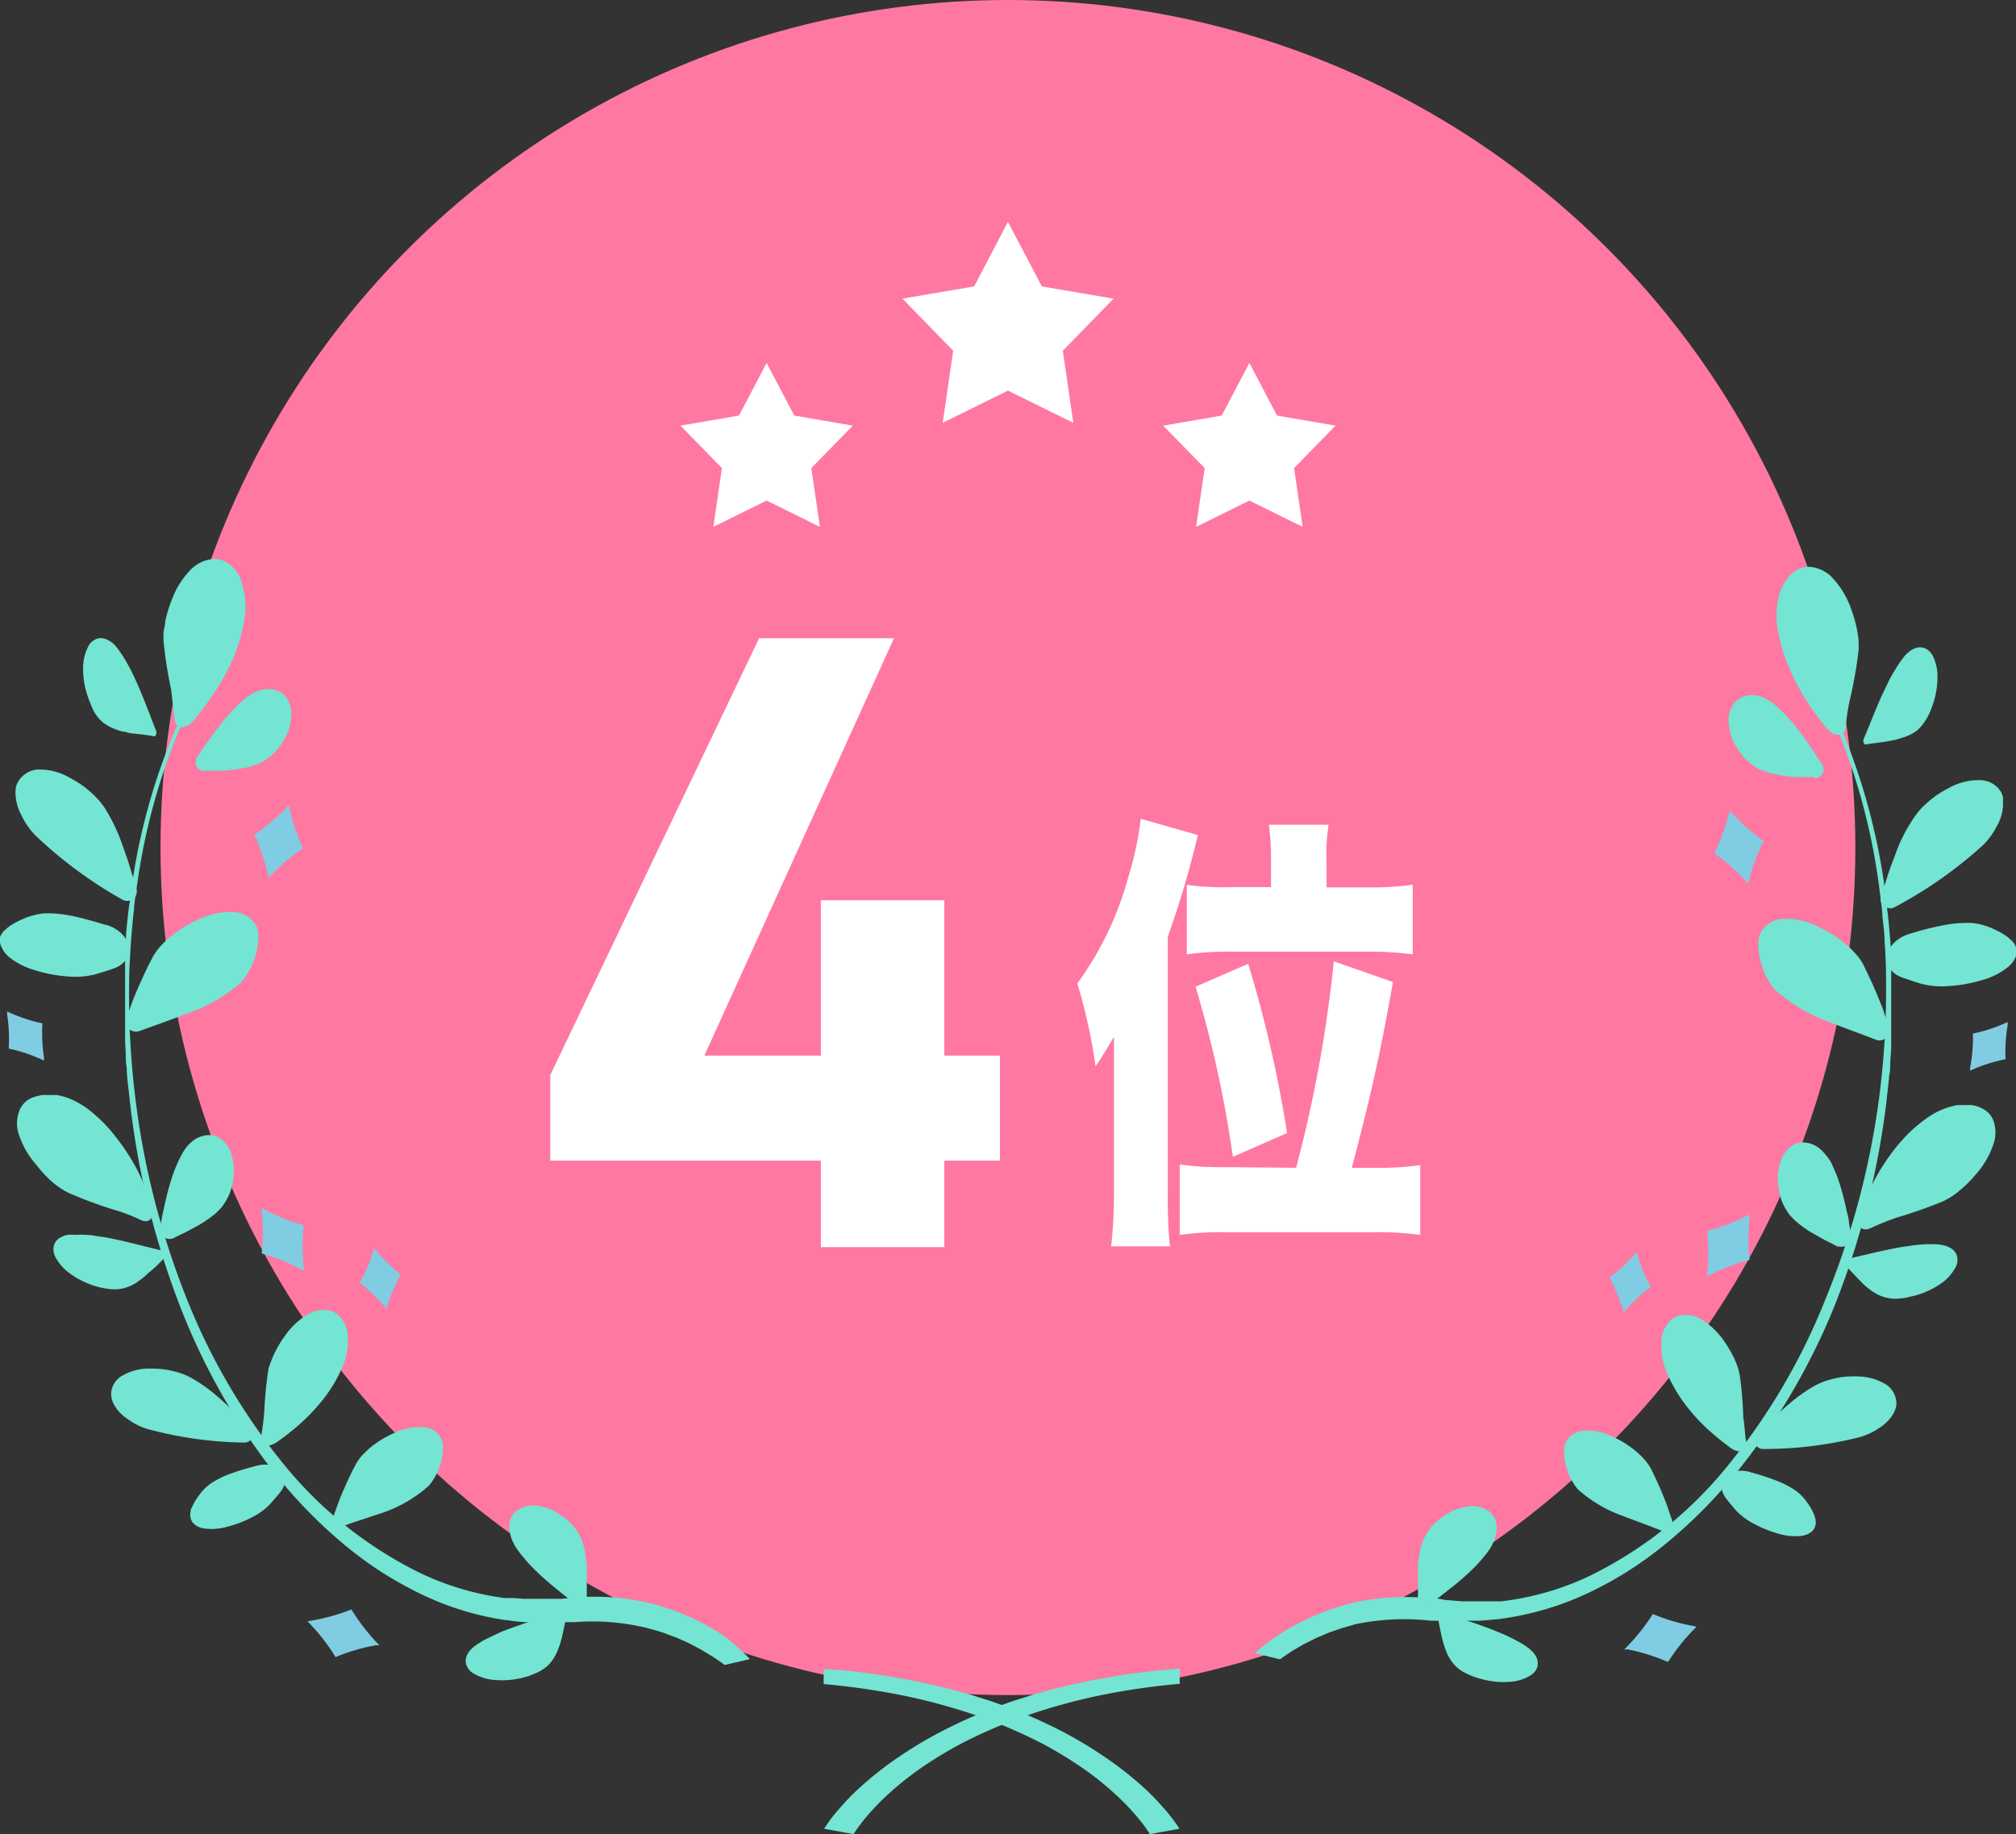 <svg xmlns="http://www.w3.org/2000/svg" viewBox="0 0 150.21 136.64"><rect x="0" y="0" width="150.21" height="136.64" fill="#333333" stroke="none"/><defs><style>.cls-1{fill:#ff78a2;}.cls-2,.cls-3{fill:#fff;}.cls-2,.cls-4{fill-rule:evenodd;}.cls-4{fill:#73e5d2;}.cls-5{fill:#80cce3;}</style></defs><g id="レイヤー_2" data-name="レイヤー 2"><g id="レイヤー_1-2" data-name="レイヤー 1"><circle class="cls-1" cx="75.1" cy="63.14" r="63.14"/><polygon class="cls-2" points="75.1 29.1 79.97 31.5 79.19 26.13 82.97 22.25 77.63 21.34 75.1 16.53 72.58 21.34 67.24 22.25 71.02 26.13 70.24 31.5 75.1 29.1"/><polygon class="cls-2" points="57.12 37.29 61.09 39.25 60.45 34.87 63.54 31.71 59.18 30.96 57.12 27.04 55.06 30.96 50.7 31.71 53.79 34.87 53.15 39.25 57.12 37.29"/><polygon class="cls-2" points="93.09 37.29 97.06 39.25 96.42 34.87 99.51 31.71 95.15 30.96 93.09 27.04 91.03 30.96 86.67 31.71 89.76 34.87 89.12 39.25 93.09 37.29"/><path class="cls-3" d="M66.61,47.55,52.48,78.64h8.68V67.07h9.2V78.64H74.5v7.83H70.36v6.44h-9.2V86.47H41V80.09L56.56,47.55Z"/><path class="cls-3" d="M83,80.6c0-.51,0-1.68,0-3.35-.91,1.51-.91,1.51-1.37,2.18a40.56,40.56,0,0,0-1.36-6.16,24.38,24.38,0,0,0,3.82-8A24.81,24.81,0,0,0,85,61l4.25,1.21a69.78,69.78,0,0,1-2.24,7.58V89a35.73,35.73,0,0,0,.16,3.85H82.79A34.71,34.71,0,0,0,83,89ZM96.57,87a98.32,98.32,0,0,0,2.81-15.38l4.41,1.54c-1,5.61-1.74,8.82-3.07,13.84h1.81a21.43,21.43,0,0,0,3.29-.2V92a23.29,23.29,0,0,0-3.5-.2h-11a21.87,21.87,0,0,0-3.42.2V86.75a20.82,20.82,0,0,0,3.26.2ZM94.7,64.08a17.89,17.89,0,0,0-.16-2.64H99a12.68,12.68,0,0,0-.16,2.67v2h3.12a22,22,0,0,0,3.3-.2V71.1a23.64,23.64,0,0,0-3.38-.2h-10a22.24,22.24,0,0,0-3.45.2V65.92a19.64,19.64,0,0,0,3.35.17H94.7Zm-2.84,22.1a85.55,85.55,0,0,0-2.78-12.67L93,71.8A92.16,92.16,0,0,1,95.9,84.41Z"/><path class="cls-4" d="M83.44,124.82l-1.2.21-.6.1-.59.12-1.18.25-1.16.28c-.39.09-.76.2-1.14.31s-.76.2-1.12.33l-1.11.35-1.08.39a38.14,38.14,0,0,0-4,1.77,31.9,31.9,0,0,0-3.54,2.13,25.21,25.21,0,0,0-3,2.43c-.45.43-.85.87-1.24,1.32-.2.22-.38.45-.56.68l-.26.36-.12.18-.07.1-.07.11,2.2.4a11.51,11.51,0,0,1,.94-1.27c.35-.41.72-.82,1.13-1.22a23,23,0,0,1,2.73-2.28,30.67,30.67,0,0,1,3.27-2,38.11,38.11,0,0,1,3.76-1.68A44.56,44.56,0,0,1,84,125.93c1.28-.21,2.58-.37,3.9-.49v-1.13C86.4,124.43,84.91,124.59,83.44,124.82Z"/><path class="cls-4" d="M65.85,124.82l1.2.21.6.1.59.12,1.18.25,1.16.28c.39.09.76.2,1.14.31s.76.2,1.12.33l1.11.35,1.08.39a39.25,39.25,0,0,1,4,1.77,31.74,31.74,0,0,1,3.53,2.13,25.21,25.21,0,0,1,3,2.43c.45.43.85.87,1.24,1.32.2.22.38.45.56.68l.26.36.13.18.06.1.07.11-2.2.4a11.51,11.51,0,0,0-.94-1.27c-.35-.41-.72-.82-1.13-1.22a23,23,0,0,0-2.73-2.28,30.67,30.67,0,0,0-3.27-2,38.11,38.11,0,0,0-3.76-1.68,44.56,44.56,0,0,0-8.58-2.24c-1.28-.21-2.58-.37-3.9-.49v-1.13C62.89,124.43,64.38,124.59,65.85,124.82Z"/><path class="cls-4" d="M54.12,122a17.5,17.5,0,0,0-5.7-2.57,18.06,18.06,0,0,0-5.89-.39l-.72.07-.71,0-.72,0H39l-.72-.06-.36,0a2.2,2.2,0,0,1-.36,0l-.71-.11a20.85,20.85,0,0,1-5.66-1.81A30.29,30.29,0,0,1,21,108.91a47,47,0,0,1-7.28-12.65,59.74,59.74,0,0,1-3.7-15,61.85,61.85,0,0,1-.4-7.8c0-1.29.09-2.58.18-3.86.06-.64.11-1.28.19-1.91,0-.32.07-.63.11-1l.14-.94a46.63,46.63,0,0,1,4.26-13.92l-.19-.18a46.55,46.55,0,0,0-4.44,14l-.15,1c0,.32-.08.64-.12,1-.09.63-.14,1.28-.21,1.93,0,.32,0,.64-.07,1l0,.48,0,.49,0,1c0,.33,0,.66,0,1l0,.5v1.48c0,.33,0,.65,0,1l0,1,.05,1c0,.33,0,.66.07,1,0,.66.11,1.32.18,2a61.15,61.15,0,0,0,3.63,15.35,48.7,48.7,0,0,0,7.36,13.06,36.33,36.33,0,0,0,4.88,5,27.34,27.34,0,0,0,5.48,3.62,22,22,0,0,0,5.87,2l.75.13c.25,0,.5.06.75.09l.75.07.75,0,.75,0,.74,0,.75,0h.18l.18,0,.35,0a17.12,17.12,0,0,1,5.6.48l.69.2.35.11.34.13.68.25.67.3c.23.1.45.22.67.34s.44.22.65.36l.65.39.64.43.26.2,1.89-.44A20.28,20.28,0,0,0,54.12,122Z"/><path class="cls-4" d="M15.2,57.47a.7.7,0,0,1-.55-1l.11-.17.5-.73c.18-.26.35-.51.54-.77.37-.51.76-1,1.18-1.5q.33-.36.66-.69c.23-.22.47-.44.72-.64a3.55,3.55,0,0,1,.54-.35,2.6,2.6,0,0,1,.56-.22,2.12,2.12,0,0,1,1.06,0,1.54,1.54,0,0,1,.45.21,1.4,1.4,0,0,1,.37.36,2.32,2.32,0,0,1,.38,1.22,4,4,0,0,1-.61,2,4.16,4.16,0,0,1-1.69,1.64,5.5,5.5,0,0,1-.61.23,6.56,6.56,0,0,1-.67.17c-.23,0-.47.09-.71.11l-.74.08-.37,0-.37,0-.74,0Z"/><path class="cls-4" d="M7.92,68.9c2,.62,2.3,2.67.5,3.27-.43.15-.87.28-1.33.42A6.12,6.12,0,0,1,5,72.74a10.66,10.66,0,0,1-2.43-.47,5.47,5.47,0,0,1-1.93-1,2,2,0,0,1-.51-.68A1.13,1.13,0,0,1,0,69.82a1.42,1.42,0,0,1,.43-.59,4.2,4.2,0,0,1,.38-.3,5.46,5.46,0,0,1,.48-.27,5.74,5.74,0,0,1,1.06-.43,4.77,4.77,0,0,1,1-.19,9.26,9.26,0,0,1,2.09.21c.75.16,1.54.38,2.34.63Z"/><path class="cls-4" d="M11.48,54.86c.12,0,.22-.24.16-.39-.33-.82-.68-1.79-1.09-2.78-.12-.29-.25-.59-.38-.88s-.27-.59-.41-.87-.3-.55-.45-.81a7,7,0,0,0-.5-.75,2.8,2.8,0,0,0-.38-.44A1.71,1.71,0,0,0,8,47.67a1,1,0,0,0-.79-.08,1.19,1.19,0,0,0-.65.6,3.38,3.38,0,0,0-.36,1.36,6.05,6.05,0,0,0,.32,2.27,5.14,5.14,0,0,0,.22.59A4.53,4.53,0,0,0,7,53a3,3,0,0,0,.67.82,3.41,3.41,0,0,0,.94.51,4.51,4.51,0,0,0,.52.17c.18,0,.37.08.55.12C10.32,54.69,10.93,54.74,11.48,54.86Z"/><path class="cls-4" d="M10.39,76.81a.76.76,0,0,1-1-.88v0c.08-.24.18-.49.27-.74s.17-.49.27-.74l.31-.76.35-.77c.23-.52.49-1.05.78-1.6a4.28,4.28,0,0,1,.27-.43c.1-.14.22-.28.34-.42a7.8,7.8,0,0,1,.88-.82,9.19,9.19,0,0,1,2.26-1.29,5.08,5.08,0,0,1,2.32-.41,2,2,0,0,1,1.65,1,1.84,1.84,0,0,1,.16.9,4.39,4.39,0,0,1-.17,1.2,5.43,5.43,0,0,1-1.11,2.13,11.9,11.9,0,0,1-4.13,2.36C12.68,76,11.5,76.41,10.39,76.81Z"/><path class="cls-4" d="M10.14,66.12A.72.72,0,0,1,9.08,67a32.25,32.25,0,0,1-6.44-4.76A5.54,5.54,0,0,1,1.58,60.7a3.51,3.51,0,0,1-.42-1.49,1.94,1.94,0,0,1,0-.34,1.64,1.64,0,0,1,.05-.32A1.73,1.73,0,0,1,1.51,58a1.9,1.9,0,0,1,1.26-.67A4.53,4.53,0,0,1,5.3,58a6.93,6.93,0,0,1,1.38.95,7,7,0,0,1,.62.6,4.64,4.64,0,0,1,.52.67A12.5,12.5,0,0,1,8.75,62a4.19,4.19,0,0,1,.2.49c.07.17.13.34.19.51.12.34.24.69.35,1,.06.18.12.35.17.53l.16.53c.1.35.21.69.31,1Z"/><path class="cls-4" d="M13,53.53c.06.79.82.87,1.44.14l0,0A23.92,23.92,0,0,0,16,51.55,15.47,15.47,0,0,0,17.39,49c.19-.47.37-1,.52-1.47a12.66,12.66,0,0,0,.33-1.56,7.1,7.1,0,0,0,.05-1.12,6.45,6.45,0,0,0-.17-1c0-.08-.05-.16-.07-.24L18,43.3a2.71,2.71,0,0,0-.2-.42c-.07-.13-.15-.25-.23-.37a4.12,4.12,0,0,0-.28-.31,2.15,2.15,0,0,0-.64-.42,1.84,1.84,0,0,0-.74-.14,2.68,2.68,0,0,0-1.6.7,6.33,6.33,0,0,0-1.53,2.4,9.64,9.64,0,0,0-.47,1.56c0,.26-.09.52-.12.77a6.31,6.31,0,0,0,0,.75,32.37,32.37,0,0,0,.57,3.6C12.83,52.11,12.92,52.83,13,53.53Z"/><path class="cls-4" d="M12.84,92.27a.69.69,0,0,1-.9-.71l0-.2.17-.88c.06-.3.13-.6.2-.91.14-.61.3-1.23.5-1.84a8.79,8.79,0,0,1,.34-.9c.12-.29.26-.58.41-.86a4.22,4.22,0,0,1,.36-.54,2.83,2.83,0,0,1,.43-.42,2,2,0,0,1,1-.43,1.67,1.67,0,0,1,.5,0,1.53,1.53,0,0,1,.49.18,2.28,2.28,0,0,1,.82,1,4,4,0,0,1,.22,2.07A4.1,4.1,0,0,1,16.46,90a5.13,5.13,0,0,1-.47.46c-.17.14-.36.28-.55.41s-.4.27-.61.39l-.65.35-.33.18-.34.16-.66.33Z"/><path class="cls-4" d="M12.43,93.56c.09-.08-.06-.32-.22-.36-.86-.2-1.86-.47-2.9-.71-.31-.08-.62-.14-.94-.21s-.63-.12-.94-.16S6.81,92,6.5,92a6.88,6.88,0,0,0-.9,0A2.56,2.56,0,0,0,5,92a1.77,1.77,0,0,0-.46.17,1,1,0,0,0-.52.6,1.19,1.19,0,0,0,.11.88,3.53,3.53,0,0,0,.89,1.08,6.29,6.29,0,0,0,2,1.06c.2.06.41.12.61.16s.4.07.6.09a3,3,0,0,0,1-.07,3.15,3.15,0,0,0,1-.46l.45-.33.41-.38C11.62,94.41,12,93.94,12.43,93.56Z"/><path class="cls-4" d="M10.47,90.88c.72.35,1.16-.28.83-1.18v0a22.82,22.82,0,0,0-1-2.4,15.62,15.62,0,0,0-1.58-2.48,12.33,12.33,0,0,0-1-1.17,13.32,13.32,0,0,0-1.19-1.05,7,7,0,0,0-1-.6,4.93,4.93,0,0,0-1-.36l-.24-.06a2,2,0,0,0-.24,0l-.47,0a3.25,3.25,0,0,0-.44,0,2.59,2.59,0,0,0-.4.09A2.08,2.08,0,0,0,2,82a1.76,1.76,0,0,0-.48.57,2.64,2.64,0,0,0-.18,1.74A6.38,6.38,0,0,0,2.7,86.77,9,9,0,0,0,3.83,88a5.7,5.7,0,0,0,.62.48,4.68,4.68,0,0,0,.64.38,32.25,32.25,0,0,0,3.42,1.27C9.17,90.32,9.84,90.58,10.47,90.88Z"/><path class="cls-4" d="M19.15,109.19c1.61-.41,2.68.84,1.71,2-.22.28-.47.56-.72.85a4.94,4.94,0,0,1-1.37,1,8.32,8.32,0,0,1-1.84.7,4.19,4.19,0,0,1-1.72.13,1.48,1.48,0,0,1-.63-.24.9.9,0,0,1-.37-.5,1.2,1.2,0,0,1,0-.58c0-.11.08-.23.14-.36s.13-.25.2-.38a5.6,5.6,0,0,1,.54-.74,3.57,3.57,0,0,1,.63-.56,6.85,6.85,0,0,1,1.51-.74c.57-.21,1.2-.39,1.84-.56Z"/><path class="cls-4" d="M25.73,113.63a.62.62,0,0,1-.86-.72v0c.06-.2.14-.4.21-.6s.15-.41.23-.62.16-.41.26-.62l.28-.64c.19-.43.41-.87.65-1.32a2.25,2.25,0,0,1,.22-.35,3.07,3.07,0,0,1,.28-.35,6.88,6.88,0,0,1,.73-.68,8,8,0,0,1,1.86-1.07,4.24,4.24,0,0,1,1.92-.33,1.47,1.47,0,0,1,1.49,1.6,3.63,3.63,0,0,1-.14,1,4.57,4.57,0,0,1-.91,1.76,10.19,10.19,0,0,1-3.41,2C27.62,113,26.65,113.3,25.73,113.63Z"/><path class="cls-4" d="M18.66,106.35a.65.65,0,0,1-.48,1.12,29,29,0,0,1-7.15-1,4.65,4.65,0,0,1-1.48-.73,3.14,3.14,0,0,1-1-1,1.83,1.83,0,0,1-.14-.28,1.56,1.56,0,0,1-.11-.84A1.66,1.66,0,0,1,9,102.55a4,4,0,0,1,2.28-.59,6.49,6.49,0,0,1,1.5.16,5.26,5.26,0,0,1,.75.21,4.38,4.38,0,0,1,.7.31,11.61,11.61,0,0,1,1.5,1l.37.31.37.32.73.67.36.35.35.35.69.69Z"/><path class="cls-4" d="M43.73,118.9a.7.7,0,0,1-1,.48l-.16-.12-.7-.55-.72-.59a19,19,0,0,1-1.42-1.29c-.22-.22-.44-.46-.64-.7a8.59,8.59,0,0,1-.59-.76,3.43,3.43,0,0,1-.31-.56,2.27,2.27,0,0,1-.18-.58,2,2,0,0,1,0-1,1.45,1.45,0,0,1,.24-.44,1.29,1.29,0,0,1,.39-.34,2.08,2.08,0,0,1,1.24-.29,3.84,3.84,0,0,1,1.94.74,4.09,4.09,0,0,1,1.52,1.79,5.79,5.79,0,0,1,.19.63,6.86,6.86,0,0,1,.12.68c0,.23.06.47.07.72s0,.49,0,.74v.74c0,.25,0,.5,0,.74Z"/><path class="cls-4" d="M42.27,120.24c0-.12-.23-.24-.38-.19-.84.28-1.83.56-2.84.9l-.91.32c-.31.11-.61.23-.9.35l-.84.4a5.85,5.85,0,0,0-.78.44,3.46,3.46,0,0,0-.46.35,1.47,1.47,0,0,0-.3.38,1,1,0,0,0-.13.79,1.18,1.18,0,0,0,.55.69,3.6,3.6,0,0,0,1.33.46A6.44,6.44,0,0,0,38.9,125a6.13,6.13,0,0,0,.61-.18l.55-.23a3.21,3.21,0,0,0,.86-.61,3.39,3.39,0,0,0,.58-.9c.07-.17.14-.34.2-.52s.11-.36.16-.54C42,121.39,42.11,120.78,42.27,120.24Z"/><path class="cls-4" d="M19.46,107c-.13.68.5.91,1.18.43h0A19.38,19.38,0,0,0,22.44,106a14.34,14.34,0,0,0,1.74-1.88,12.84,12.84,0,0,0,.75-1.12,10.38,10.38,0,0,0,.62-1.25,5.26,5.26,0,0,0,.29-.93,4.8,4.8,0,0,0,.08-.91v-.22l0-.21a2.57,2.57,0,0,0-.07-.4,3,3,0,0,0-.12-.36,2.4,2.4,0,0,0-.17-.32,1.78,1.78,0,0,0-.44-.5,1.59,1.59,0,0,0-.59-.27,2.32,2.32,0,0,0-1.5.23,5.45,5.45,0,0,0-1.82,1.69,8.27,8.27,0,0,0-.73,1.21,5.68,5.68,0,0,0-.27.63A5.34,5.34,0,0,0,20,102a30.48,30.48,0,0,0-.31,3.16C19.64,105.76,19.57,106.38,19.46,107Z"/><path class="cls-5" d="M21.57,60.22,21.51,60l-.19.19a14.87,14.87,0,0,1-2.37,2,14.69,14.69,0,0,1,1,2.94l.06.26.19-.19a14.44,14.44,0,0,1,2.37-2A14.69,14.69,0,0,1,21.57,60.22Z"/><path class="cls-5" d="M19.74,90.13,19.5,90l0,.26a14.17,14.17,0,0,1,0,3.12,14.67,14.67,0,0,1,2.89,1.16l.24.13,0-.27a14.82,14.82,0,0,1,0-3.12A14.08,14.08,0,0,1,19.74,90.13Z"/><path class="cls-5" d="M28,93.13,27.88,93l-.07.21a11.81,11.81,0,0,1-1,2.36,12.35,12.35,0,0,1,1.84,1.77l.15.17.06-.21a12,12,0,0,1,1-2.35A12.42,12.42,0,0,1,28,93.13Z"/><path class="cls-5" d="M23.18,120.74l-.26.05.18.19a14.47,14.47,0,0,1,1.9,2.47,14.79,14.79,0,0,1,3-.88l.27,0-.19-.19a15.51,15.51,0,0,1-1.9-2.48A14.64,14.64,0,0,1,23.18,120.74Z"/><path class="cls-5" d="M.72,75.44l-.19-.09,0,.21a12.12,12.12,0,0,1,.12,2.56,11.73,11.73,0,0,1,2.43.8l.2.09,0-.21a12.12,12.12,0,0,1-.12-2.56A11.93,11.93,0,0,1,.72,75.44Z"/><path class="cls-4" d="M95.19,121.85a17.67,17.67,0,0,1,5.75-2.47,18,18,0,0,1,5.89-.28c.24,0,.49,0,.72.08l.71.06.71.06h.72c.24,0,.48,0,.72,0l.72,0,.36,0,.36,0,.72-.1a21.1,21.1,0,0,0,5.69-1.71,30.29,30.29,0,0,0,10.23-8A47.23,47.23,0,0,0,136,96.82a60.14,60.14,0,0,0,4-14.95,61.78,61.78,0,0,0,.53-7.79c0-1.3,0-2.58-.11-3.87,0-.63-.09-1.27-.16-1.91,0-.31-.05-.63-.09-1l-.12-.94a47.17,47.17,0,0,0-4-14l.2-.17a46.92,46.92,0,0,1,4.19,14.05l.13,1c0,.31.07.64.1,1,.08.63.12,1.28.18,1.93l.06,1,0,.49c0,.16,0,.32,0,.49l0,1c0,.32,0,.65,0,1v.49c0,.17,0,.33,0,.49v1c0,.33,0,.66,0,1s0,.66,0,1l-.07,1c0,.33,0,.66-.08,1-.05.66-.14,1.31-.21,2a60.85,60.85,0,0,1-3.91,15.28A48.91,48.91,0,0,1,129,110.17a36.64,36.64,0,0,1-5,4.93,27.52,27.52,0,0,1-5.55,3.52,22.05,22.05,0,0,1-5.91,1.87l-.75.12-.75.07-.75.06h-1.49l-.75,0-.74,0-.19,0-.17,0-.35,0A17.76,17.76,0,0,0,101,121l-.69.2-.35.1-.34.12c-.23.08-.46.15-.68.24l-.68.29c-.23.09-.45.21-.67.32s-.45.22-.67.35l-.65.38-.64.43-.27.19-1.88-.47Q94.32,122.44,95.19,121.85Z"/><path class="cls-4" d="M135.23,58a.7.7,0,0,0,.57-1l-.11-.17-.49-.74c-.17-.26-.34-.52-.52-.78-.36-.51-.74-1-1.16-1.52-.21-.24-.42-.48-.65-.7a8.55,8.55,0,0,0-.7-.65,3.62,3.62,0,0,0-.54-.36,2.58,2.58,0,0,0-.55-.23,2.13,2.13,0,0,0-1.06,0,1.55,1.55,0,0,0-.83.56,2.17,2.17,0,0,0-.4,1.21,4,4,0,0,0,.57,2A4.17,4.17,0,0,0,131,57.26a5.53,5.53,0,0,0,.61.24,6.55,6.55,0,0,0,.67.18c.23,0,.46.1.71.13l.73.08.37,0,.38,0,.73,0Z"/><path class="cls-4" d="M142.31,69.56c-2,.6-2.34,2.64-.56,3.27.43.15.87.3,1.33.44a6,6,0,0,0,2.11.19,10.77,10.77,0,0,0,2.44-.43,5.32,5.32,0,0,0,2-1,2,2,0,0,0,.52-.66,1.2,1.2,0,0,0,.07-.77,1.27,1.27,0,0,0-.42-.6,2.43,2.43,0,0,0-.38-.31,4.17,4.17,0,0,0-.47-.28,6.51,6.51,0,0,0-1.05-.45,4.63,4.63,0,0,0-1-.2,9.23,9.23,0,0,0-2.1.17,22.44,22.44,0,0,0-2.35.59Z"/><path class="cls-4" d="M139,55.47c-.11,0-.21-.25-.15-.4.35-.8.72-1.77,1.14-2.75.13-.3.26-.59.4-.88s.28-.58.42-.86.31-.54.47-.81a8,8,0,0,1,.51-.74,2.26,2.26,0,0,1,.39-.42,1.45,1.45,0,0,1,.41-.27,1,1,0,0,1,.79-.06,1.18,1.18,0,0,1,.64.6,3.51,3.51,0,0,1,.34,1.37,6.35,6.35,0,0,1-.36,2.27c-.07.2-.15.4-.23.59s-.18.36-.28.52a3.13,3.13,0,0,1-.68.81,3.46,3.46,0,0,1-1,.5l-.53.16-.55.11C140.16,55.32,139.54,55.36,139,55.47Z"/><path class="cls-4" d="M139.7,77.43a.75.75,0,0,0,1.06-.86v0c-.07-.24-.16-.49-.25-.74s-.16-.49-.25-.75l-.31-.76-.33-.78c-.22-.52-.47-1-.75-1.61a3.28,3.28,0,0,0-.26-.43,3.37,3.37,0,0,0-.34-.43,5.76,5.76,0,0,0-.87-.83,9.12,9.12,0,0,0-2.23-1.34,5,5,0,0,0-2.31-.44,2,2,0,0,0-1.67,1,2,2,0,0,0-.18.9,4.36,4.36,0,0,0,.16,1.2,5.28,5.28,0,0,0,1.07,2.16,12.2,12.2,0,0,0,4.08,2.43C137.43,76.59,138.6,77,139.7,77.43Z"/><path class="cls-4" d="M140.14,66.75a.72.72,0,0,0,1,.85A32.27,32.27,0,0,0,147.71,63a5.39,5.39,0,0,0,1.08-1.47,3.4,3.4,0,0,0,.45-1.48c0-.12,0-.23,0-.34a3.06,3.06,0,0,0,0-.32,1.5,1.5,0,0,0-.27-.57,1.87,1.87,0,0,0-1.25-.69,4.5,4.5,0,0,0-2.54.59,7.18,7.18,0,0,0-1.4.92,7,7,0,0,0-.63.59,4.88,4.88,0,0,0-.53.67,12.18,12.18,0,0,0-1,1.76c-.08.16-.14.33-.21.49s-.13.34-.19.51c-.13.34-.26.68-.38,1l-.18.53-.16.52-.33,1Z"/><path class="cls-4" d="M137.53,54.11c-.07.8-.84.86-1.45.11v0a19.71,19.71,0,0,1-1.54-2.12,15.23,15.23,0,0,1-1.34-2.61A11.66,11.66,0,0,1,132.7,48a12.83,12.83,0,0,1-.31-1.57,6,6,0,0,1,0-1.12,4.91,4.91,0,0,1,.18-1c0-.08,0-.16.07-.24l.09-.22q.1-.22.21-.42a3.27,3.27,0,0,1,.25-.36,1.67,1.67,0,0,1,.28-.31,2.15,2.15,0,0,1,.65-.41,1.81,1.81,0,0,1,.73-.12,2.61,2.61,0,0,1,1.59.72,6.48,6.48,0,0,1,1.49,2.43,9.53,9.53,0,0,1,.44,1.56,7.31,7.31,0,0,1,.11.78,6.25,6.25,0,0,1,0,.75,33.28,33.28,0,0,1-.63,3.59C137.7,52.7,137.59,53.41,137.53,54.11Z"/><path class="cls-4" d="M137,92.85a.71.71,0,0,0,.92-.7l0-.2-.16-.87c0-.31-.11-.61-.18-.92-.13-.62-.28-1.23-.47-1.85-.1-.31-.2-.61-.32-.9s-.25-.59-.39-.87A3.73,3.73,0,0,0,136,86a2.86,2.86,0,0,0-.42-.43,2,2,0,0,0-1-.44,1.41,1.41,0,0,0-.5,0,1.32,1.32,0,0,0-.48.17,2.24,2.24,0,0,0-.84,1,4,4,0,0,0-.26,2.07,4.12,4.12,0,0,0,.88,2.18,5,5,0,0,0,.46.46c.17.15.36.29.55.43s.39.27.6.39.43.25.65.37l.32.18.34.17c.22.11.44.22.65.34Z"/><path class="cls-4" d="M137.37,94.15c-.09-.08.07-.32.23-.35.86-.19,1.86-.45,2.91-.67l.94-.19,1-.15q.47-.06.93-.09a8.88,8.88,0,0,1,.89,0,3.38,3.38,0,0,1,.58.08,1.51,1.51,0,0,1,.45.18,1,1,0,0,1,.51.6,1.14,1.14,0,0,1-.12.88,3.47,3.47,0,0,1-.91,1.07,6.29,6.29,0,0,1-2.06,1l-.62.15a4.17,4.17,0,0,1-.59.08,2.7,2.7,0,0,1-1.05-.09,3,3,0,0,1-1-.48c-.15-.1-.29-.22-.44-.34a4.89,4.89,0,0,1-.4-.39C138.17,95,137.78,94.53,137.37,94.15Z"/><path class="cls-4" d="M139.37,91.5c-.72.33-1.15-.3-.8-1.2v0a22.32,22.32,0,0,1,1.09-2.38,16.53,16.53,0,0,1,1.62-2.46,14,14,0,0,1,1.05-1.15,12.28,12.28,0,0,1,1.22-1,6,6,0,0,1,1-.58,5.62,5.62,0,0,1,1-.34l.24-.06.24,0a3.77,3.77,0,0,1,.47,0,3,3,0,0,1,.43,0,2.46,2.46,0,0,1,.41.1,2.11,2.11,0,0,1,.68.36,1.65,1.65,0,0,1,.46.58A2.6,2.6,0,0,1,148.6,85a6.4,6.4,0,0,1-1.38,2.49,8.92,8.92,0,0,1-1.15,1.15,5.82,5.82,0,0,1-.63.48,6,6,0,0,1-.65.37,34.75,34.75,0,0,1-3.44,1.21A20.69,20.69,0,0,0,139.37,91.5Z"/><path class="cls-4" d="M130.38,109.66c-1.6-.44-2.69.79-1.75,2,.22.28.46.57.71.86a4.89,4.89,0,0,0,1.35,1,8.35,8.35,0,0,0,1.83.74,4.23,4.23,0,0,0,1.72.16,1.62,1.62,0,0,0,.63-.23.93.93,0,0,0,.38-.49,1.09,1.09,0,0,0,0-.58,3.16,3.16,0,0,0-.12-.37c-.06-.13-.13-.26-.2-.39a5.47,5.47,0,0,0-.52-.74,3.73,3.73,0,0,0-.63-.58,6.91,6.91,0,0,0-1.49-.76,17.85,17.85,0,0,0-1.83-.59Z"/><path class="cls-4" d="M123.72,114a.62.62,0,0,0,.87-.72h0c-.06-.2-.14-.41-.21-.61s-.13-.41-.21-.62-.16-.42-.25-.63l-.27-.64c-.19-.43-.39-.87-.62-1.33a3.48,3.48,0,0,0-.22-.36,3.07,3.07,0,0,0-.28-.35,5.28,5.28,0,0,0-.72-.69,7.42,7.42,0,0,0-1.84-1.1,4.24,4.24,0,0,0-1.91-.37,1.66,1.66,0,0,0-1.37.83,1.58,1.58,0,0,0-.15.75,3.48,3.48,0,0,0,.13,1,4.43,4.43,0,0,0,.88,1.78,10.11,10.11,0,0,0,3.37,2C121.85,113.29,122.81,113.64,123.72,114Z"/><path class="cls-4" d="M130.92,106.83a.65.65,0,0,0,.46,1.12,29.38,29.38,0,0,0,7.17-.88,5,5,0,0,0,1.49-.7,3.19,3.19,0,0,0,1-1,2.44,2.44,0,0,0,.14-.28,1.43,1.43,0,0,0,.09-.27,1.34,1.34,0,0,0,0-.56,1.7,1.7,0,0,0-.7-1.09,4.2,4.2,0,0,0-2.26-.63,6.52,6.52,0,0,0-1.51.13c-.25.06-.5.12-.75.2a5.6,5.6,0,0,0-.71.3,10.61,10.61,0,0,0-1.52,1,3.47,3.47,0,0,0-.37.3l-.37.31-.74.66-.37.34-.36.35c-.23.23-.47.45-.71.67Z"/><path class="cls-4" d="M105.63,118.94a.71.71,0,0,0,1,.5l.17-.12.7-.54.74-.58q.73-.58,1.44-1.26a8.43,8.43,0,0,0,.65-.69,8.57,8.57,0,0,0,.6-.75,3.5,3.5,0,0,0,.32-.56,2.59,2.59,0,0,0,.2-.57,2.1,2.1,0,0,0,0-1.06,1.69,1.69,0,0,0-.23-.44,1.6,1.6,0,0,0-.38-.35,2.14,2.14,0,0,0-1.23-.31,3.92,3.92,0,0,0-2,.71,4.06,4.06,0,0,0-1.55,1.77,5,5,0,0,0-.21.62,6.86,6.86,0,0,0-.12.68,5.51,5.51,0,0,0-.08.71c0,.25,0,.5,0,.74v.75c0,.25,0,.49,0,.74Z"/><path class="cls-4" d="M107.07,120.3c0-.11.23-.24.38-.18.83.29,1.82.59,2.83.95l.9.33.89.37c.29.13.56.27.84.41a8.19,8.19,0,0,1,.77.45,2.87,2.87,0,0,1,.45.37,1.47,1.47,0,0,1,.3.38,1.08,1.08,0,0,1,.12.79,1.17,1.17,0,0,1-.57.68,3.29,3.29,0,0,1-1.33.43,6.07,6.07,0,0,1-2.29-.2,5.44,5.44,0,0,1-.61-.19,4.41,4.41,0,0,1-.54-.24,2.73,2.73,0,0,1-.85-.63,3.26,3.26,0,0,1-.57-.91c-.07-.17-.13-.34-.19-.52s-.1-.36-.15-.54C107.3,121.45,107.22,120.84,107.07,120.3Z"/><path class="cls-4" d="M130.11,107.44c.12.69-.52.91-1.19.41h0a21.32,21.32,0,0,1-1.76-1.45,13.76,13.76,0,0,1-1.7-1.91,11.06,11.06,0,0,1-.73-1.14,9.62,9.62,0,0,1-.6-1.25,5.54,5.54,0,0,1-.27-.94,4.08,4.08,0,0,1-.07-.91,1.55,1.55,0,0,1,0-.22,1.52,1.52,0,0,1,0-.21,2.57,2.57,0,0,1,.08-.4c0-.12.08-.24.12-.36a2,2,0,0,1,.18-.32,1.92,1.92,0,0,1,.45-.49,1.74,1.74,0,0,1,.59-.26,2.35,2.35,0,0,1,1.5.26,5.63,5.63,0,0,1,1.79,1.72,8.8,8.8,0,0,1,.71,1.22c.09.21.19.43.26.64a4.85,4.85,0,0,1,.16.63,28.63,28.63,0,0,1,.26,3.16C130,106.22,130,106.84,130.11,107.44Z"/><path class="cls-5" d="M128.82,60.65l.06-.26.18.2a15.41,15.41,0,0,0,2.34,2.06,14.71,14.71,0,0,0-1.08,2.92l-.07.26-.18-.2a14.45,14.45,0,0,0-2.34-2.06A15.4,15.4,0,0,0,128.82,60.65Z"/><path class="cls-5" d="M130.13,90.59l.23-.12,0,.27a14.79,14.79,0,0,0,0,3.12,15,15,0,0,0-2.92,1.1l-.24.13,0-.27a14.78,14.78,0,0,0,0-3.12A14.66,14.66,0,0,0,130.13,90.59Z"/><path class="cls-5" d="M121.79,93.45l.15-.17.06.21a11.48,11.48,0,0,0,1,2.38,12,12,0,0,0-1.88,1.74l-.14.16-.06-.21a12.35,12.35,0,0,0-1-2.37A12.4,12.4,0,0,0,121.79,93.45Z"/><path class="cls-5" d="M126.15,121.13l.26.06-.19.19a14.55,14.55,0,0,0-1.94,2.44,14.11,14.11,0,0,0-3-.94l-.26,0,.19-.19a14.63,14.63,0,0,0,1.94-2.45A14.11,14.11,0,0,0,126.15,121.13Z"/><path class="cls-5" d="M149.39,76.23l.2-.09,0,.22a12,12,0,0,0-.16,2.55,12.36,12.36,0,0,0-2.44.76l-.2.09,0-.21A12.07,12.07,0,0,0,147,77,11.73,11.73,0,0,0,149.39,76.23Z"/></g></g></svg>